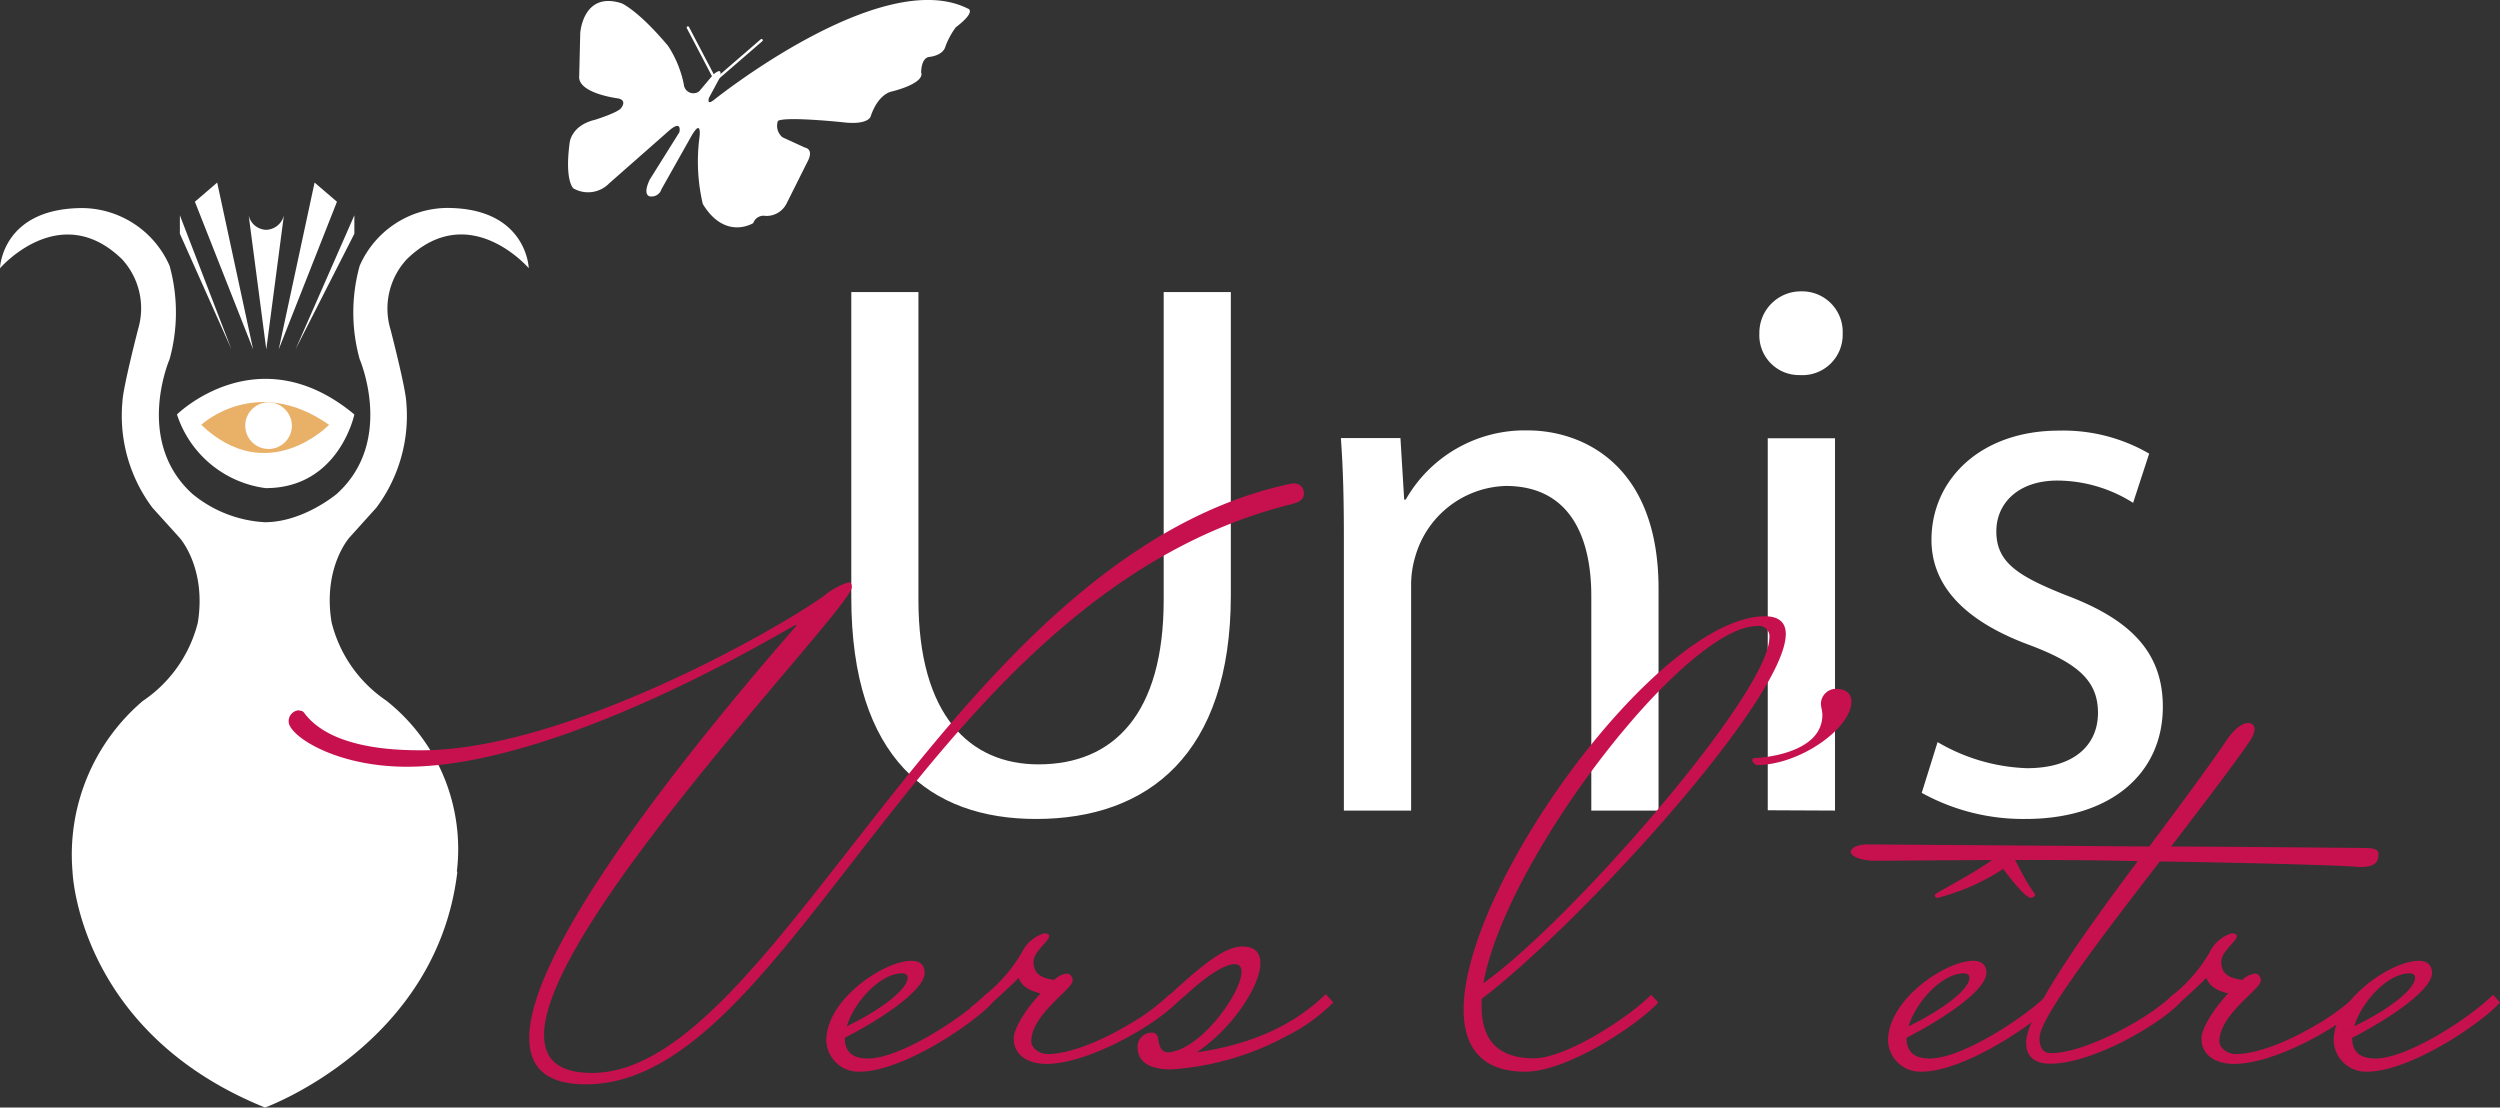 <svg xmlns="http://www.w3.org/2000/svg" xmlns:xlink="http://www.w3.org/1999/xlink" viewBox="0 0 241.28 106.89"><rect x="0" y="0" width="241.28" height="106.89" fill="#333333" stroke="none"/><defs><style>.cls-1,.cls-6{fill:none;}.cls-2{clip-path:url(#clip-path);}.cls-3{fill:#fff;}.cls-4{fill:#e9b067;}.cls-5{fill:#c7114f;}.cls-6{stroke:#fff;stroke-linecap:round;stroke-linejoin:round;stroke-width:0.24px;}</style><clipPath id="clip-path" transform="translate(0 0)"><rect class="cls-1" width="241.28" height="106.89"/></clipPath></defs><g id="Calque_2" data-name="Calque 2"><g id="Calque_1-2" data-name="Calque 1"><g class="cls-2"><path class="cls-3" d="M24,20.78l1.7,12.94,1.7-12.94a1.82,1.82,0,0,1-1.7,1.4,1.78,1.78,0,0,1-1.7-1.4" transform="translate(0 0)"/></g><polygon class="cls-3" points="24.43 33.72 20.96 17.62 18.81 19.47 24.43 33.72"/><polygon class="cls-3" points="26.9 33.72 30.36 17.62 32.52 19.47 26.9 33.72"/><polygon class="cls-3" points="17.36 20.78 17.36 22.56 22.34 33.72 17.36 20.78"/><polygon class="cls-3" points="34.2 20.78 34.2 22.56 28.52 33.72 34.2 20.78"/><g class="cls-2"><path class="cls-3" d="M17.08,40s7.82-7.73,17.12,0c0,0-1.48,7.11-8.56,7.11A10.41,10.41,0,0,1,17.08,40" transform="translate(0 0)"/><path class="cls-4" d="M19.42,41s5.3-4.94,12.34,0c0,0-5.91,6.12-12.34,0" transform="translate(0 0)"/><path class="cls-3" d="M28.17,41.15a2.25,2.25,0,1,1-2.24-2.32,2.28,2.28,0,0,1,2.24,2.32" transform="translate(0 0)"/><path class="cls-3" d="M44.09,84.13a18.26,18.26,0,0,0-6.82-16.52A12.84,12.84,0,0,1,32,60.05c-.87-5.32,1.75-8.2,1.75-8.2L36.32,49a14.8,14.8,0,0,0,2.89-10.2c-.06-1.38-1.52-7-1.52-7A7,7,0,0,1,39.28,25c6-5.81,11.75.88,11.75.88s-.18-5.86-8-5.81a9.3,9.3,0,0,0-8.32,5.59,16.87,16.87,0,0,0,0,9s3.42,7.91-2.2,13c0,0-3.23,2.74-6.95,2.74a12,12,0,0,1-7-2.74c-5.62-5.11-2.19-13-2.19-13a16.93,16.93,0,0,0,0-9A9.3,9.3,0,0,0,8,20.08c-7.84,0-8,5.81-8,5.81S5.76,19.2,11.76,25a7,7,0,0,1,1.58,6.72s-1.46,5.64-1.52,7A14.8,14.8,0,0,0,14.71,49l2.62,2.9s2.62,2.88,1.76,8.2a12.9,12.9,0,0,1-5.32,7.56A19.47,19.47,0,0,0,7,84.13s.51,15.46,18.58,22.76c0,0,16.58-6,18.56-22.76" transform="translate(0 0)"/><path class="cls-3" d="M88.64,28.19v29.7c0,11.13,4.94,15.88,11.58,15.88,7.29,0,12.09-4.9,12.09-15.88V28.19h6.48V57.44c0,15.37-8,21.6-18.8,21.6-10.17,0-17.83-5.79-17.83-21.38V28.19Z" transform="translate(0 0)"/><path class="cls-3" d="M129.7,52c0-3.78-.07-6.75-.29-9.72h5.75l.36,5.94h.15a13.21,13.21,0,0,1,11.8-6.68c4.94,0,12.6,3,12.6,15.29V78.23h-6.49V57.52c0-5.79-2.13-10.62-8.25-10.62a9.37,9.37,0,0,0-8.7,6.68,9.6,9.6,0,0,0-.44,3V78.23H129.7Z" transform="translate(0 0)"/><path class="cls-3" d="M177.84,32.2a3.89,3.89,0,0,1-4.13,4,3.83,3.83,0,0,1-3.91-4,4,4,0,0,1,4.06-4.08A3.91,3.91,0,0,1,177.84,32.2Zm-7.23,46V42.3h6.49V78.23Z" transform="translate(0 0)"/><path class="cls-3" d="M187,71.62a18.2,18.2,0,0,0,8.62,2.52c4.64,0,6.86-2.3,6.86-5.34s-1.85-4.75-6.56-6.53c-6.49-2.38-9.51-5.87-9.51-10.17,0-5.79,4.71-10.54,12.31-10.54a16.51,16.51,0,0,1,8.7,2.22l-1.55,4.75a13.76,13.76,0,0,0-7.3-2.15c-3.83,0-5.9,2.23-5.9,4.9,0,3,2.07,4.31,6.71,6.16,6.12,2.3,9.36,5.42,9.36,10.77,0,6.38-4.94,10.83-13.27,10.83a20.26,20.26,0,0,1-10-2.52Z" transform="translate(0 0)"/><path class="cls-5" d="M28.89,68.59a.51.51,0,0,1,.47.21c2.6,3.54,9.09,3.61,11.34,3.61,13.59,0,33.8-11.31,38.85-14.92a6.81,6.81,0,0,1,2.39-1.3c.2,0,.27.27.27.48,0,2-29.7,32.5-29.7,43.2,0,2.31,1.3,3.68,4.64,3.68,17.82,0,34.89-50.15,67.6-56.9.61,0,1.09.27,1.09,1s-.82.89-1.16,1c-35.44,8.79-48.2,56-68.14,56-3.89,0-5.46-1.7-5.46-4.49,0-9.88,20-33.12,25.8-39.79l-.06-.07C76.48,60.35,54.42,74,39.26,74c-6.89,0-11.4-3-11.4-4.36a1.05,1.05,0,0,1,1-1.09" transform="translate(0 0)"/><path class="cls-5" d="M81.73,99.05c3.48-1.7,5.87-3.61,5.87-4.7,0-.27-.2-.41-.54-.41-2.12,0-4.65,2.79-5.33,5.11M95.11,96l.69.75c-1.78,2-8.68,6.68-12.84,6.68a3.11,3.11,0,0,1-3.21-3c0-4,5.6-7.7,8.19-7.7,1,0,1.3.55,1.3,1.16,0,1.64-4,4.36-7.71,6.27,0,1.16.54,2,2.25,2,3.07,0,9.08-3.89,11.33-6.14" transform="translate(0 0)"/><path class="cls-5" d="M95.11,96a14.5,14.5,0,0,0,3.55-4.15,3.49,3.49,0,0,1,2.12-1.77c.34,0,.48.13.48.27,0,.48-1.51,1.5-1.51,2.45s.41,1.57,2,1.77a2.06,2.06,0,0,1,1.23-.61c.34,0,.55.41.55.68,0,.82-4,3.27-4,5.86,0,.68.82,1.23,1.57,1.23,2.32,0,5.6-1.5,7.85-2.86A20.72,20.72,0,0,0,112.86,96l.69.75c-1.78,2-8.4,5.93-12.57,5.93-1.64,0-3.14-.75-3.14-2.45,0-1,1.23-2.93,2.6-4.36-1.23-.27-1.92-.82-2.12-1.5-1,1-2.12,2-3.14,2.93a1.3,1.3,0,0,1-.75.27,1.43,1.43,0,0,1-.82-.27c.54-.41,1-.82,1.5-1.3" transform="translate(0 0)"/><path class="cls-5" d="M128,96l.68.75a17.41,17.41,0,0,1-4.57,3.27A27,27,0,0,1,113,103.21c-1.91,0-3.21-.62-3.21-2.18a1.37,1.37,0,0,1,1.36-1.37.59.59,0,0,1,.62.55c.13,1,.41,1.29.89,1.36,3.14-.13,7.16-5.72,7.16-7.77,0-.47-.2-.75-.68-.75-1,0-2.87,1.3-4.57,2.87L113,97.28a1,1,0,0,1-.69.27,1.81,1.81,0,0,1-.88-.27c.54-.41.95-.82,1.5-1.3,3.89-3.61,5.6-4.63,7-4.63,1.16,0,1.71.61,1.71,1.57,0,2.31-2.8,6.4-6.15,8.65,4.58-.68,8.88-2.18,12.43-5.59" transform="translate(0 0)"/><path class="cls-5" d="M143.17,94.89c8.67-6.2,27.59-28.07,27.59-33.32a1,1,0,0,0-1.16-1.15c-7,0-24.31,22.48-26.43,34.47M159.35,96l.69.75c-1.78,2-8.67,6.68-12.84,6.68s-5.94-2.32-5.94-6c0-12.06,18.85-37.95,29.09-37.95,1.36,0,2,.62,2,1.71,0,6.26-19.94,28.07-29.36,35.22v.68c0,3.14,1.43,5.05,5.05,5.05,3.07,0,9.08-3.89,11.33-6.14" transform="translate(0 0)"/><path class="cls-5" d="M169.53,73.84c-.34-.21-.41-.34-.41-.48s.13-.2.27-.2c.34,0,6.49-.34,6.49-4.16,0-.41-.14-.75-.14-1.09a1.47,1.47,0,0,1,1.37-1.43c1.43,0,1.57.82,1.57,1.23,0,2.59-5,6.13-9.15,6.13" transform="translate(0 0)"/><path class="cls-5" d="M196,86.65c-.62,0-2.67-2.79-2.67-2.79A20.87,20.87,0,0,1,187,86.65a.25.25,0,0,1-.27-.27c0-.21,3.75-2,5.94-3.68.55-.41.68-.48,1.16-.48s1.23,2.32,2.59,4.09c0,.2-.27.34-.4.34M184.2,99.05c3.49-1.7,5.88-3.61,5.88-4.7,0-.27-.21-.41-.55-.41-2.12,0-4.64,2.79-5.33,5.11M197.59,96l.68.75c-1.78,2-8.67,6.68-12.84,6.68a3.11,3.11,0,0,1-3.21-3c0-4,5.6-7.7,8.2-7.7,1,0,1.29.55,1.29,1.16,0,1.64-4,4.36-7.71,6.27,0,1.16.54,2,2.25,2,3.07,0,9.08-3.89,11.34-6.14" transform="translate(0 0)"/><path class="cls-5" d="M195.54,100.68c0-2.72,5.32-10.28,10.78-17.57C201.75,83,197.58,83,195,83c-6.15,0-11.27.07-14.13.07-1,0-2.26-.34-2.26-.89.21-.68,1.51-.68,1.51-.68,2,0,27.31.2,27.31.2,2.8-3.74,5.53-7.42,7.44-10.22,1-1.49,1.77-1.7,2.11-1.7a.6.6,0,0,1,.62.55,2.56,2.56,0,0,1-.48,1.22c-1.64,2.39-4.51,6.13-7.58,10.15,3.89,0,18.64.14,18.64.14.68,0,1.37.07,1.37.55,0,.81-.28,1.29-1.85,1.29-.88-.14-10.37-.41-19.25-.54-5.67,7.35-11.61,15.12-11.61,17,0,1,.34,1.5,1.1,1.5,3.34,0,9.55-3.41,11.81-5.66l.68.75c-1.78,2-8.4,5.93-12.56,5.93-1.3,0-2.32-.54-2.32-2" transform="translate(0 0)"/><path class="cls-5" d="M209.74,96a14.5,14.5,0,0,0,3.55-4.15,3.44,3.44,0,0,1,2.11-1.77c.35,0,.48.13.48.27,0,.48-1.5,1.5-1.5,2.45s.41,1.57,2.05,1.77a2.06,2.06,0,0,1,1.23-.61c.34,0,.54.41.54.68,0,.82-4,3.27-4,5.86,0,.68.82,1.23,1.57,1.23,2.32,0,5.6-1.5,7.85-2.86A20.48,20.48,0,0,0,227.49,96l.68.75c-1.77,2-8.4,5.93-12.56,5.93-1.64,0-3.14-.75-3.14-2.45,0-1,1.23-2.93,2.59-4.36-1.23-.27-1.91-.82-2.11-1.5-1,1-2.12,2-3.15,2.93a1.28,1.28,0,0,1-.75.27,1.47,1.47,0,0,1-.82-.27c.55-.41,1-.82,1.51-1.3" transform="translate(0 0)"/><path class="cls-5" d="M227.21,99.05c3.49-1.7,5.88-3.61,5.88-4.7,0-.27-.21-.41-.55-.41-2.12,0-4.64,2.79-5.33,5.11M240.6,96l.68.75c-1.78,2-8.67,6.68-12.84,6.68a3.11,3.11,0,0,1-3.21-3c0-4,5.6-7.7,8.2-7.7.95,0,1.29.55,1.29,1.16,0,1.64-4,4.36-7.71,6.27,0,1.16.55,2,2.25,2,3.07,0,9.08-3.89,11.34-6.14" transform="translate(0 0)"/><path class="cls-3" d="M68.83,9.7S85-3.33,93.37.81c0,0,1,.2-1.13,1.83a7.5,7.5,0,0,0-1,1.86s-.13.82-1.58,1c0,0-.72,0-.76,1.5,0,0,.56.93-2.78,1.82,0,0-1.33.13-2.1,2.44,0,0-.24.85-2.76.53,0,0-5.46-.57-6.18-.12a1.43,1.43,0,0,0,.44,1.58l2.18,1s.92.12.2,1.42l-2,4a2.17,2.17,0,0,1-2,1.17,1.05,1.05,0,0,0-1.2.69S70,23.24,67.83,19.69a17.91,17.91,0,0,1-.33-6.38s.29-2-.76-.2l-2.9,5.15a1,1,0,0,1-1.13.69s-.73-.08,0-1.62l2.86-4.57s.32-1.37-1.17,0l-5.6,4.93a2.84,2.84,0,0,1-3.46.49s-.85-.69-.37-4.34c0,0,.08-1.71,2.46-2.28,0,0,2.34-.73,2.54-1.17,0,0,.6-.73-.36-.9,0,0-3.87-.48-3.71-2.15L56,3.21s.24-4.1,4-2.89c0,0,1.57.65,4.47,4.1A10.53,10.53,0,0,1,66,8.16a.92.92,0,0,0,1.49.64l1.33-1.58s1.07-1,.6.37l-1,1.86s-.22.73.4.25" transform="translate(0 0)"/></g><path class="cls-6" d="M69,7.77l4.5-3.89M68.79,7.24l-2.4-4.58" transform="translate(0 0)"/></g></g></svg>
